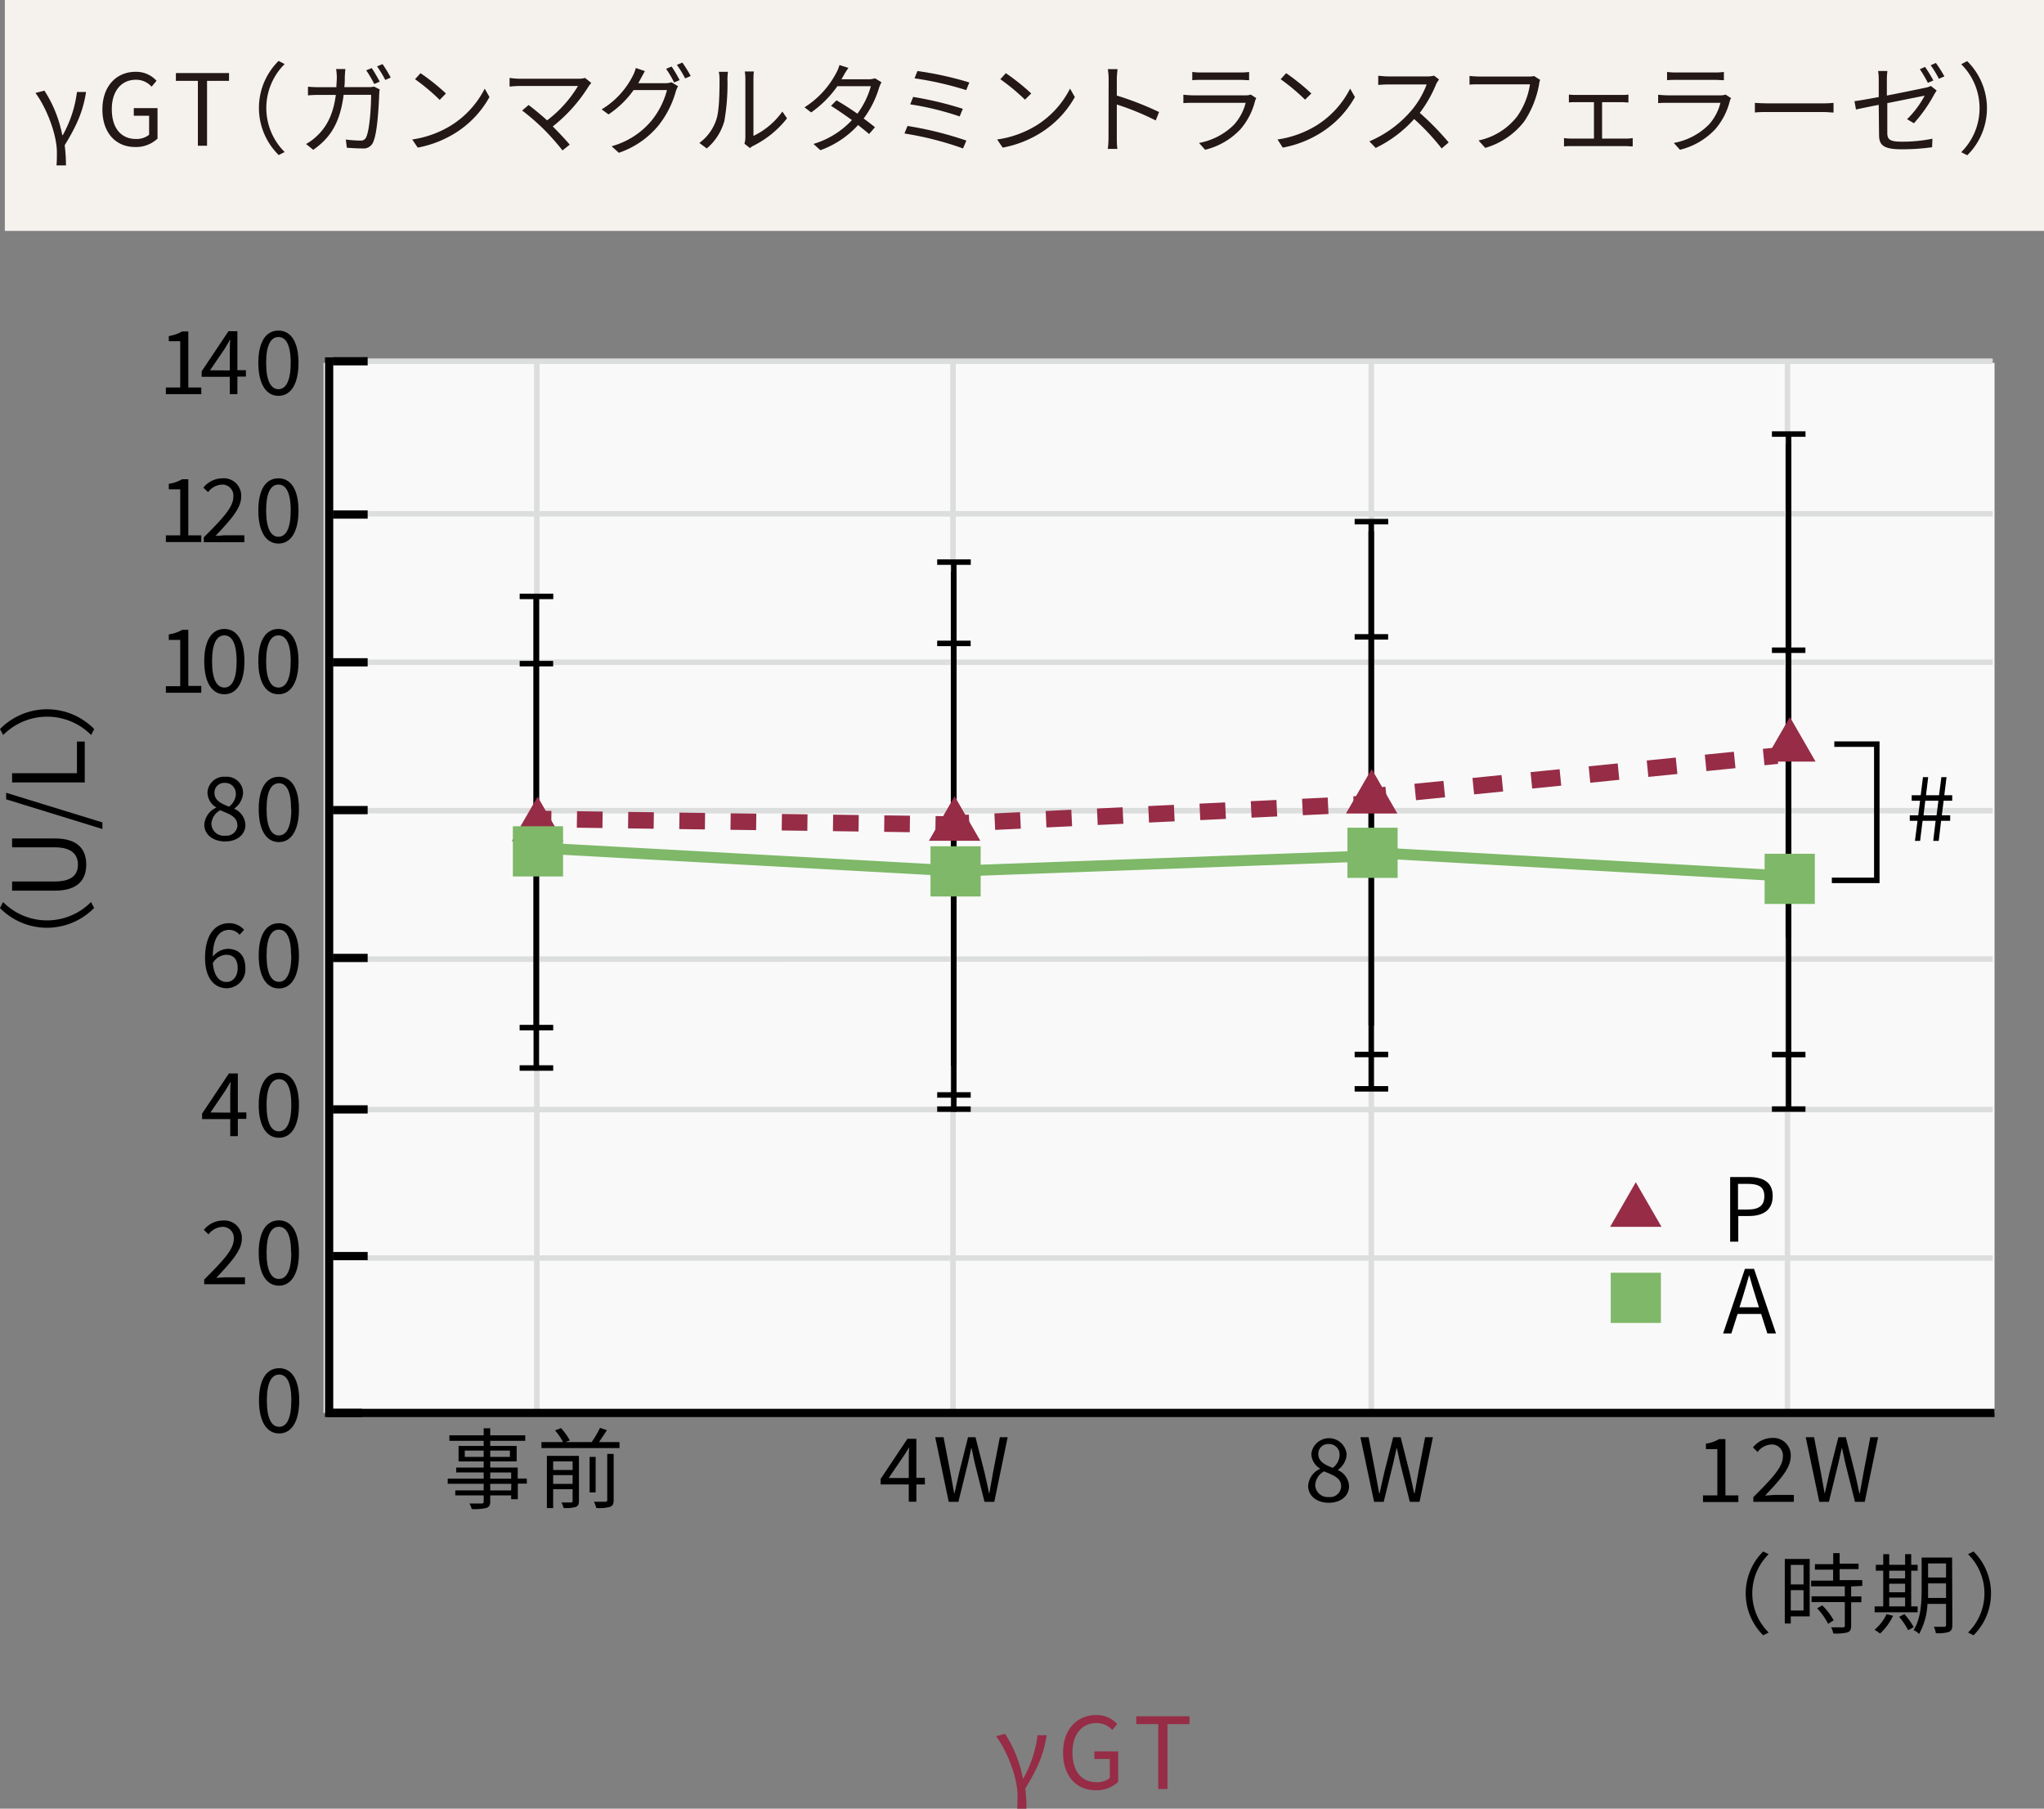 <svg xmlns="http://www.w3.org/2000/svg" viewBox="0 0 371.88 328.98"><rect x="0" y="0" width="371.88" height="328.98" fill="#808080" stroke="none"/><defs><style>.cls-1{fill:#f9f9f9;}.cls-10,.cls-11,.cls-2,.cls-3,.cls-4,.cls-5,.cls-6,.cls-7{fill:none;stroke-miterlimit:10;}.cls-2,.cls-4{stroke:#000;}.cls-2{stroke-width:1.5px;}.cls-3{stroke:#dcdddd;}.cls-5{stroke:#7eb868;stroke-width:2px;}.cls-10,.cls-11,.cls-6,.cls-7{stroke:#962c46;stroke-width:3px;}.cls-7{stroke-dasharray:4.66 4.66;}.cls-8{fill:#7eb868;}.cls-9{fill:#962c46;}.cls-10{stroke-dasharray:4.67 4.67;}.cls-11{stroke-dasharray:5.31 5.31;}.cls-12{fill:#f5f2ee;}.cls-13{fill:#231815;}</style></defs><g id="レイヤー_2" data-name="レイヤー 2"><g id="レイヤー_1-2" data-name="レイヤー 1"><rect class="cls-1" x="58.88" y="66" width="304" height="191"/><path d="M0,165.15l.56-1.08a11.25,11.25,0,0,0,16,0l.56,1.08a12,12,0,0,1-17.14,0Z"/><path d="M10,162H2.2v-1.67H10c3.19,0,4.18-1.35,4.18-3.06s-1-3.15-4.18-3.15H2.2v-1.61H10c4.25,0,5.69,2.06,5.69,4.76S14.21,162,10,162Z"/><path d="M1.12,145.39V144.2l17.51,5.39v1.2Z"/><path d="M2.2,142.32v-1.68H14v-5.76h1.42v7.44Z"/><path d="M17.14,132.61l-.56,1.08a11.27,11.27,0,0,0-16,0L0,132.61a12,12,0,0,1,17.14,0Z"/><line class="cls-2" x1="65.89" y1="257" x2="59.57" y2="257"/><path d="M37.15,232.73c3.45-3.43,5.38-5.47,5.38-7.35a2,2,0,0,0-2.16-2.22,3.34,3.34,0,0,0-2.43,1.36l-.85-.82A4.49,4.49,0,0,1,40.55,222,3.17,3.17,0,0,1,44,225.32c0,2.14-2,4.27-4.66,7.12.61-.05,1.31-.11,1.92-.11h3.31v1.26H37.15Z"/><path d="M47.07,227.85c0-3.83,1.4-5.88,3.67-5.88s3.65,2.07,3.65,5.88-1.38,6-3.65,6S47.07,231.67,47.07,227.85Zm5.89,0c0-3.35-.89-4.71-2.22-4.71s-2.24,1.36-2.24,4.71.9,4.78,2.24,4.78S53,231.19,53,227.85Z"/><path d="M41.89,203.55H36.77v-1l4.88-7.3h1.62v7.09h1.55v1.17H43.27v3.15H41.89Zm0-1.17V199c0-.59,0-1.57.08-2.17h-.06c-.29.54-.61,1-.95,1.6l-2.67,3.92Z"/><path d="M47.07,201c0-3.83,1.4-5.88,3.67-5.88s3.65,2.06,3.65,5.88-1.38,5.95-3.65,5.95S47.07,204.78,47.07,201ZM53,201c0-3.35-.89-4.71-2.22-4.71S48.5,197.61,48.5,201s.9,4.78,2.24,4.78S53,204.3,53,201Z"/><path d="M37.31,174.27c0-4.59,2.07-6.35,4.36-6.35a3.61,3.61,0,0,1,2.74,1.2l-.82.91a2.49,2.49,0,0,0-1.87-.9c-1.62,0-3,1.24-3,4.87a3.69,3.69,0,0,1,2.67-1.42c2,0,3.25,1.18,3.25,3.5a3.44,3.44,0,0,1-3.36,3.67C39,179.75,37.31,177.92,37.31,174.27Zm1.41.91c.2,2.23,1.08,3.43,2.52,3.43,1.13,0,2-1,2-2.53s-.71-2.42-2.12-2.42A3,3,0,0,0,38.72,175.18Z"/><path d="M47.07,173.79c0-3.82,1.4-5.87,3.67-5.87s3.65,2.06,3.65,5.87-1.38,6-3.65,6S47.07,177.62,47.07,173.79Zm5.89,0c0-3.34-.89-4.7-2.22-4.7s-2.24,1.36-2.24,4.7.9,4.79,2.24,4.79S53,177.14,53,173.79Z"/><path d="M37.17,150a3.65,3.65,0,0,1,2.16-3.09v-.06a3.19,3.19,0,0,1-1.58-2.64A3,3,0,0,1,41,141.29a2.94,2.94,0,0,1,3.22,3,3.73,3.73,0,0,1-1.57,2.75v.08a3.35,3.35,0,0,1,2,2.93c0,1.72-1.48,3-3.68,3S37.17,151.81,37.17,150Zm6,.05c0-1.49-1.45-2-3.11-2.67a3,3,0,0,0-1.6,2.5A2.25,2.25,0,0,0,41,152,2,2,0,0,0,43.21,150.05Zm-.28-5.65a1.9,1.9,0,0,0-2-2,1.76,1.76,0,0,0-1.87,1.83c0,1.37,1.26,1.95,2.64,2.5A3.13,3.13,0,0,0,42.93,144.4Z"/><path d="M47.07,147.17c0-3.83,1.4-5.88,3.67-5.88s3.65,2.07,3.65,5.88-1.38,6-3.65,6S47.07,151,47.07,147.17Zm5.89,0c0-3.35-.89-4.71-2.22-4.71s-2.24,1.36-2.24,4.71.9,4.79,2.24,4.79S53,150.51,53,147.17Z"/><path d="M47.12,254.73c0-3.83,1.39-5.87,3.67-5.87s3.65,2.06,3.65,5.87-1.38,6-3.65,6S47.12,258.56,47.12,254.73Zm5.89,0c0-3.35-.89-4.71-2.22-4.71s-2.24,1.36-2.24,4.71.89,4.79,2.24,4.79S53,258.08,53,254.73Z"/><path d="M95.86,269.86H94.21v2.83H93V272H89.19v1.11c0,.73-.23,1-.71,1.18a9.38,9.38,0,0,1-2.65.19,4.16,4.16,0,0,0-.42-1c1,0,1.92,0,2.19,0s.4-.11.4-.38V272H82.83v-.91H88v-1.2H81.46v-.95H88v-1.12H83v-.88h5v-1.12H83.43V263H88v-.93H81.76v-1H88v-1.28h1.19v1.28h6.37v1H89.19V263H94v2.81H89.19v1.12h5v2h1.65ZM88,265v-1.15H84.56V265Zm1.19-1.15V265h3.58v-1.15Zm0,5.1H93v-1.12H89.19Zm3.84.95H89.19v1.2H93Z"/><path d="M112.71,262.3v1.09H98.51V262.3h3.92a10.54,10.54,0,0,0-1.45-2.12l1.09-.42a11.32,11.32,0,0,1,1.6,2.24l-.79.3h4.77a17.73,17.73,0,0,0,1.51-2.59l1.25.42c-.44.73-1,1.52-1.43,2.17ZM105.33,273c0,.61-.14.91-.57,1.1a6.61,6.61,0,0,1-2.23.19,4,4,0,0,0-.38-1c.8,0,1.52,0,1.72,0s.31-.08.31-.29v-2.13h-3.54v3.44H99.5v-9.5h5.83Zm-4.69-7.19v1.57h3.54v-1.57Zm3.54,4.1v-1.6h-3.54v1.6Zm4.19,1.54h-1.1V265h1.1Zm2.11-7h1.17v8.4c0,.72-.16,1-.64,1.23a7.74,7.74,0,0,1-2.53.21,4.36,4.36,0,0,0-.43-1.13c1,0,1.84,0,2.08,0s.35-.08.35-.32Z"/><path d="M165.34,270h-5.12v-1l4.88-7.3h1.62v7.09h1.55V270h-1.55v3.15h-1.38Zm0-1.17v-3.34c0-.6,0-1.57.08-2.18h-.06c-.29.54-.61,1-1,1.6l-2.67,3.92Z"/><path d="M170.15,261.42h1.52l1.24,6.41c.22,1.26.46,2.53.69,3.79h.06c.27-1.26.56-2.53.85-3.79l1.61-6.41h1.36l1.64,6.41c.29,1.24.56,2.51.83,3.79H180c.22-1.28.45-2.55.67-3.79l1.24-6.41h1.42l-2.43,11.75h-1.78l-1.78-7.07c-.21-.93-.38-1.78-.57-2.68h-.07c-.19.9-.4,1.75-.59,2.68l-1.74,7.07h-1.76Z"/><path d="M238,270.26a3.65,3.65,0,0,1,2.16-3.09v-.06a3.2,3.2,0,0,1-1.58-2.65,3.23,3.23,0,0,1,6.43.12,3.75,3.75,0,0,1-1.57,2.75v.08a3.35,3.35,0,0,1,2,2.93c0,1.71-1.47,3-3.68,3S238,272.07,238,270.26Zm6,.05c0-1.49-1.44-2-3.11-2.68a3,3,0,0,0-1.6,2.5,2.25,2.25,0,0,0,2.45,2.16A2,2,0,0,0,244,270.31Zm-.28-5.65a1.9,1.9,0,0,0-2-2,1.76,1.76,0,0,0-1.87,1.82c0,1.38,1.26,2,2.64,2.5A3.09,3.09,0,0,0,243.73,264.66Z"/><path d="M247.51,261.42H249l1.23,6.41c.22,1.26.46,2.53.69,3.79H251c.27-1.26.56-2.53.85-3.79l1.62-6.41h1.36l1.63,6.41c.29,1.24.56,2.51.83,3.79h.08c.23-1.28.45-2.55.68-3.79l1.23-6.41h1.42l-2.43,11.75H256.5l-1.77-7.07c-.21-.93-.39-1.78-.58-2.68h-.06c-.2.9-.4,1.75-.6,2.68l-1.74,7.07H250Z"/><path d="M309.84,272h2.61v-8.42h-2.08v-1a6.71,6.71,0,0,0,2.43-.83h1.12V272h2.35v1.21h-6.43Z"/><path d="M319,272.31c3.44-3.43,5.37-5.48,5.37-7.35a2,2,0,0,0-2.16-2.22,3.31,3.31,0,0,0-2.43,1.36l-.85-.82a4.49,4.49,0,0,1,3.46-1.73,3.16,3.16,0,0,1,3.41,3.35c0,2.14-1.95,4.27-4.66,7.12.61,0,1.31-.11,1.92-.11h3.31v1.26H319Z"/><path d="M328.53,261.42h1.52l1.23,6.41c.22,1.26.47,2.53.69,3.79H332c.27-1.26.56-2.53.85-3.79l1.62-6.41h1.36l1.63,6.41c.29,1.24.56,2.51.83,3.79h.08c.23-1.28.45-2.55.68-3.79l1.23-6.41h1.42l-2.43,11.75h-1.78l-1.77-7.07c-.21-.93-.39-1.78-.58-2.68h-.06c-.2.9-.4,1.75-.6,2.68l-1.74,7.07H331Z"/><path d="M320.79,282.2l1,.49a10,10,0,0,0,0,14.25l-1,.5a10.72,10.72,0,0,1,0-15.24Z"/><path d="M329.25,294h-3.44v1.3h-1.09V283.56h4.53Zm-3.44-9.36v3.55h2.32v-3.55Zm2.32,8.29v-3.7h-2.32v3.7Zm8.66-4.37v1.81h1.86v1.06h-1.86v4.29c0,.67-.17,1-.65,1.2a9.48,9.48,0,0,1-2.6.19,4,4,0,0,0-.38-1.11c1,0,1.87,0,2.13,0s.35-.08.35-.32v-4.27h-6.05v-1.06h6.05v-1.81h-6.13V287.5h4v-2H330.2v-1h3.33V282.5h1.17v1.91h3.44v1H334.7v2h4.12v1.05ZM331.53,292a11.4,11.4,0,0,1,2.08,2.72l-1,.64a12.5,12.5,0,0,0-2-2.82Z"/><path d="M348.89,293.26h-7.82v-1.07h1.56v-6.5h-1.35v-1.07h1.35v-1.93h1.09v1.93h2.89v-1.93h1.11v1.93h1.17v1.07h-1.17v6.5h1.17Zm-4.47.64a10.61,10.61,0,0,1-2.37,3.23,7.15,7.15,0,0,0-1-.69,8.31,8.31,0,0,0,2.19-2.85Zm-.7-8.21v1.41h2.89v-1.41Zm0,3.93h2.89v-1.56h-2.89Zm0,2.57h2.89v-1.61h-2.89Zm2.76,1.4a12.38,12.38,0,0,1,1.69,2.37l-1,.56a12.6,12.6,0,0,0-1.65-2.43Zm8.73,2c0,.7-.18,1-.61,1.24a6.85,6.85,0,0,1-2.39.23,4.73,4.73,0,0,0-.36-1.16c.85,0,1.65,0,1.87,0s.34-.08.34-.33v-3.84h-3.38a12.51,12.51,0,0,1-1.52,5.47,3.09,3.09,0,0,0-1-.69c1.33-2.11,1.46-5.15,1.46-7.44V283.3h5.54Zm-1.15-4.94V288h-3.27v1.07c0,.5,0,1,0,1.58Zm-3.27-6.27v2.55h3.27v-2.55Z"/><path d="M359.06,297.44l-1-.5a10,10,0,0,0,0-14.25l1-.49a10.72,10.72,0,0,1,0,15.24Z"/><path d="M30.18,124.81h2.61v-8.42H30.71v-1a6.71,6.71,0,0,0,2.43-.83h1.12v10.2h2.36V126H30.18Z"/><path d="M37.16,120.28c0-3.83,1.39-5.88,3.66-5.88s3.65,2.07,3.65,5.88-1.37,6-3.65,6S37.16,124.1,37.16,120.28Zm5.89,0c0-3.35-.9-4.71-2.23-4.71s-2.24,1.36-2.24,4.71.9,4.78,2.24,4.78S43.05,123.62,43.05,120.28Z"/><path d="M47,120.28c0-3.83,1.39-5.88,3.66-5.88s3.65,2.07,3.65,5.88-1.37,6-3.65,6S47,124.1,47,120.28Zm5.89,0c0-3.35-.9-4.71-2.23-4.71s-2.24,1.36-2.24,4.71.9,4.78,2.24,4.78S52.89,123.62,52.89,120.28Z"/><path d="M30.18,97.37h2.61V89H30.71V88a6.9,6.9,0,0,0,2.43-.83h1.12V97.37h2.36v1.22H30.18Z"/><path d="M37.08,97.73c3.44-3.43,5.37-5.48,5.37-7.35a2,2,0,0,0-2.16-2.23,3.32,3.32,0,0,0-2.43,1.37L37,88.7A4.49,4.49,0,0,1,40.47,87a3.16,3.16,0,0,1,3.41,3.35c0,2.14-2,4.27-4.66,7.12.61,0,1.31-.11,1.92-.11h3.32v1.26H37.08Z"/><path d="M47,92.84C47,89,48.39,87,50.66,87s3.65,2.07,3.65,5.87-1.37,6-3.65,6S47,96.67,47,92.84Zm5.89,0c0-3.34-.9-4.7-2.23-4.7s-2.24,1.36-2.24,4.7.9,4.79,2.24,4.79S52.89,96.19,52.89,92.84Z"/><path d="M30.18,70.48h2.61V62.06H30.71v-.94a6.7,6.7,0,0,0,2.43-.84h1.12v10.2h2.36V71.7H30.18Z"/><path d="M41.81,68.54H36.69v-1l4.88-7.3h1.62v7.1h1.55v1.16H43.19V71.7H41.81Zm0-1.16V64c0-.59,0-1.57.09-2.18h-.07c-.29.55-.61,1-.94,1.6l-2.68,3.93Z"/><path d="M47,66c0-3.83,1.39-5.87,3.66-5.87s3.65,2.06,3.65,5.87-1.37,6-3.65,6S47,69.78,47,66Zm5.89,0c0-3.34-.9-4.7-2.23-4.7s-2.24,1.36-2.24,4.7.9,4.79,2.24,4.79S52.89,69.3,52.89,66Z"/><line class="cls-3" x1="362.55" y1="65.7" x2="66.64" y2="65.7"/><line class="cls-3" x1="362.55" y1="93.46" x2="66.64" y2="93.46"/><line class="cls-3" x1="362.55" y1="120.45" x2="66.64" y2="120.45"/><line class="cls-3" x1="362.55" y1="147.45" x2="66.64" y2="147.45"/><line class="cls-3" x1="362.55" y1="174.44" x2="66.64" y2="174.45"/><line class="cls-3" x1="362.55" y1="201.82" x2="66.64" y2="201.82"/><line class="cls-3" x1="362.55" y1="228.82" x2="66.64" y2="228.82"/><line class="cls-3" x1="97.67" y1="66.11" x2="97.67" y2="256.6"/><line class="cls-3" x1="173.39" y1="66.11" x2="173.39" y2="256.6"/><line class="cls-3" x1="249.49" y1="66.11" x2="249.49" y2="256.6"/><line class="cls-3" x1="325.21" y1="66.11" x2="325.21" y2="256.6"/><polyline class="cls-2" points="362.88 257 59.88 257 59.88 65"/><line class="cls-2" x1="66.89" y1="228.47" x2="60.57" y2="228.47"/><line class="cls-2" x1="66.89" y1="201.79" x2="60.57" y2="201.79"/><line class="cls-2" x1="66.89" y1="174.24" x2="60.57" y2="174.24"/><line class="cls-2" x1="66.89" y1="147.35" x2="60.57" y2="147.35"/><line class="cls-2" x1="66.89" y1="120.47" x2="60.57" y2="120.47"/><line class="cls-2" x1="66.89" y1="93.59" x2="60.57" y2="93.59"/><line class="cls-2" x1="66.89" y1="65.71" x2="60.57" y2="65.71"/><line class="cls-4" x1="97.57" y1="108.48" x2="97.57" y2="194.73"/><line class="cls-4" x1="94.55" y1="108.48" x2="100.66" y2="108.48"/><line class="cls-4" x1="94.54" y1="194.26" x2="100.65" y2="194.26"/><line class="cls-4" x1="97.57" y1="107.99" x2="97.57" y2="187.37"/><line class="cls-4" x1="94.55" y1="120.71" x2="100.64" y2="120.71"/><line class="cls-4" x1="94.54" y1="186.91" x2="100.65" y2="186.91"/><line class="cls-4" x1="173.53" y1="103.98" x2="173.53" y2="202.22"/><line class="cls-4" x1="170.51" y1="102.24" x2="176.62" y2="102.24"/><line class="cls-4" x1="170.51" y1="201.74" x2="176.61" y2="201.74"/><line class="cls-4" x1="173.53" y1="102.05" x2="173.53" y2="193.88"/><line class="cls-4" x1="170.51" y1="117.03" x2="176.6" y2="117.03"/><line class="cls-4" x1="170.51" y1="199.16" x2="176.61" y2="199.16"/><line class="cls-4" x1="249.48" y1="96.62" x2="249.48" y2="197.97"/><line class="cls-4" x1="246.46" y1="94.88" x2="252.57" y2="94.88"/><line class="cls-4" x1="246.46" y1="198.05" x2="252.56" y2="198.05"/><line class="cls-4" x1="249.48" y1="94.7" x2="249.48" y2="186.52"/><line class="cls-4" x1="246.46" y1="115.84" x2="252.55" y2="115.84"/><line class="cls-4" x1="246.46" y1="191.8" x2="252.56" y2="191.8"/><line class="cls-4" x1="325.41" y1="80.69" x2="325.41" y2="201.49"/><line class="cls-4" x1="322.38" y1="78.95" x2="328.49" y2="78.95"/><line class="cls-4" x1="322.38" y1="201.73" x2="328.48" y2="201.73"/><line class="cls-4" x1="325.41" y1="78.77" x2="325.41" y2="170.59"/><line class="cls-4" x1="322.38" y1="118.27" x2="328.47" y2="118.27"/><line class="cls-4" x1="322.38" y1="191.82" x2="328.48" y2="191.82"/><line class="cls-5" x1="97.68" y1="154.22" x2="172.8" y2="158.35"/><line class="cls-6" x1="172.7" y1="149.97" x2="170.2" y2="149.93"/><line class="cls-7" x1="165.54" y1="149.87" x2="102.64" y2="149.02"/><line class="cls-6" x1="100.31" y1="148.99" x2="97.81" y2="148.96"/><line class="cls-5" x1="173.66" y1="158.45" x2="249.12" y2="155.69"/><rect class="cls-8" x="169.29" y="153.93" width="9.13" height="9.13"/><line class="cls-5" x1="249.51" y1="155.07" x2="323.59" y2="159.26"/><rect class="cls-8" x="245.15" y="150.55" width="9.13" height="9.13"/><rect class="cls-8" x="321.05" y="155.29" width="9.13" height="9.13"/><rect class="cls-8" x="293.05" y="231.5" width="9.13" height="9.13"/><polygon class="cls-9" points="97.81 144.91 93.13 153.01 102.49 153.01 97.81 144.91"/><line class="cls-6" x1="248.79" y1="146.22" x2="246.29" y2="146.34"/><line class="cls-10" x1="241.63" y1="146.56" x2="178.67" y2="149.56"/><line class="cls-6" x1="176.34" y1="149.67" x2="173.85" y2="149.79"/><polygon class="cls-9" points="173.68 144.83 169 152.93 178.36 152.93 173.68 144.83"/><line class="cls-6" x1="323.37" y1="137.45" x2="320.88" y2="137.7"/><line class="cls-11" x1="315.6" y1="138.23" x2="254.85" y2="144.32"/><line class="cls-6" x1="252.21" y1="144.58" x2="249.72" y2="144.83"/><polygon class="cls-9" points="249.56 139.87 244.88 147.97 254.23 147.97 249.56 139.87"/><polygon class="cls-9" points="325.65 130.42 320.97 138.53 330.32 138.53 325.65 130.42"/><polygon class="cls-9" points="297.61 215.04 292.94 223.15 302.29 223.15 297.61 215.04"/><rect class="cls-12" x="0.88" width="371" height="42"/><path class="cls-13" d="M10.35,27.68c0-3.26-1.94-8.18-3.9-10.77l1.63-.43a22.84,22.84,0,0,1,3.25,8.1h.09A21.53,21.53,0,0,0,14,16.73h1.66c-.53,3.29-1.48,5.76-3.89,9.69A28.74,28.74,0,0,1,12,30.09H10.28C10.35,29.21,10.35,28.76,10.35,27.68Z"/><path class="cls-13" d="M18.63,19.92c0-4.27,2.56-6.86,6.05-6.86a5,5,0,0,1,3.8,1.63l-.9,1.08a3.73,3.73,0,0,0-2.87-1.26c-2.64,0-4.37,2.06-4.37,5.35s1.57,5.42,4.41,5.42a3.67,3.67,0,0,0,2.38-.77V21.05H24.34V19.66h4.32v5.55a5.69,5.69,0,0,1-4.09,1.53C21.11,26.74,18.63,24.2,18.63,19.92Z"/><path class="cls-13" d="M36,14.71H32V13.29h9.67v1.42h-4v11.8H36Z"/><path class="cls-13" d="M50.71,11.09l1.08.56a11.26,11.26,0,0,0,0,16l-1.08.55a12,12,0,0,1,0-17.14Z"/><path class="cls-13" d="M62.73,14c0,.65,0,1.26-.09,1.85h4.29a5.87,5.87,0,0,0,1.15-.09l1,.51a6.1,6.1,0,0,0-.09.88c-.07,1.73-.29,7-1.1,8.7A1.84,1.84,0,0,1,66,27c-.92,0-2-.06-2.9-.13l-.18-1.49a22.88,22.88,0,0,0,2.68.19,1,1,0,0,0,1-.57c.69-1.39.92-5.82.92-7.75h-5c-.65,5.19-2.52,7.91-5.53,10l-1.31-1.06a8.91,8.91,0,0,0,1.85-1.34c1.79-1.62,3.08-3.87,3.57-7.58h-3a17.31,17.31,0,0,0-2.07.08V15.77c.63.06,1.37.09,2.05.09H61.2c0-.57.08-1.18.08-1.81a10.85,10.85,0,0,0-.13-1.5h1.69C62.79,13,62.75,13.58,62.73,14Zm6.36.85-1,.43a21.83,21.83,0,0,0-1.46-2.49l1-.41C68.06,13,68.71,14.14,69.09,14.86Zm2-.74-1,.43a19,19,0,0,0-1.49-2.47l1-.41A23.05,23.05,0,0,1,71.09,14.12Z"/><path class="cls-13" d="M82.19,22.74a16.94,16.94,0,0,0,6-6.62l.86,1.53a17.94,17.94,0,0,1-6,6.41A19.86,19.86,0,0,1,76,26.85l-1-1.48A18.65,18.65,0,0,0,82.19,22.74ZM81.13,17,80,18.17a36.51,36.51,0,0,0-4.49-3.76l1-1.1A38.63,38.63,0,0,1,81.13,17Z"/><path class="cls-13" d="M107.13,15.65A28.43,28.43,0,0,1,100.57,23c1.08,1.08,2.36,2.43,3.08,3.31l-1.31,1.05a44.29,44.29,0,0,0-3.24-3.68A40.9,40.9,0,0,0,95,20.1l1.17-1c.67.49,2.15,1.69,3.37,2.79a22,22,0,0,0,5.62-6.25H94.54c-.7,0-1.47.08-1.83.11V14.17a14,14,0,0,0,1.83.15h10.73a3.72,3.72,0,0,0,1.17-.15l1.14.92A5.8,5.8,0,0,0,107.13,15.65Z"/><path class="cls-13" d="M116.54,14.37c-.12.25-.27.5-.41.76H121a3.41,3.41,0,0,0,1.17-.17l1.19.72a5.48,5.48,0,0,0-.42,1,17.52,17.52,0,0,1-3.19,6.21,16,16,0,0,1-7.16,4.9l-1.32-1.19A14.38,14.38,0,0,0,118.49,22a14.71,14.71,0,0,0,2.86-5.62h-6.07a17.3,17.3,0,0,1-4.57,4.43l-1.24-.92a15.08,15.08,0,0,0,5.65-6.08,6.86,6.86,0,0,0,.56-1.44l1.65.56C117.05,13.43,116.72,14.05,116.54,14.37Zm7.11.2-1,.43a19.4,19.4,0,0,0-1.46-2.48l1-.42A24,24,0,0,1,123.65,14.57Zm2-.74-1,.43a18.33,18.33,0,0,0-1.5-2.46l1-.42A25,25,0,0,1,125.67,13.83Z"/><path class="cls-13" d="M130.37,21.61c.52-1.64.54-5.24.54-7.24a6.64,6.64,0,0,0-.13-1.31h1.66a12.53,12.53,0,0,0-.09,1.29,39.05,39.05,0,0,1-.56,7.65,10.08,10.08,0,0,1-3.2,5L127.24,26A8.58,8.58,0,0,0,130.37,21.61Zm5.24,3.51V14.33A8.25,8.25,0,0,0,135.5,13h1.66a10.12,10.12,0,0,0-.08,1.33V24.72a13.67,13.67,0,0,0,5.26-4.43l.85,1.23a18,18,0,0,1-6.14,5,3.29,3.29,0,0,0-.61.41l-1-.79A4.42,4.42,0,0,0,135.61,25.12Z"/><path class="cls-13" d="M153.46,13.78a7.16,7.16,0,0,1-.38.64H158a3.55,3.55,0,0,0,1.19-.18l1.19.72a5.75,5.75,0,0,0-.44,1,18,18,0,0,1-2.81,5.6c.76.55,1.48,1.11,2.06,1.58l-1.07,1.24c-.54-.48-1.22-1-2-1.64a17,17,0,0,1-6.86,4.58L148,26.18a15.69,15.69,0,0,0,7-4.34c-1.29-.93-2.66-1.87-3.81-2.59l1-1c1.19.68,2.54,1.55,3.8,2.43a15.06,15.06,0,0,0,2.45-5h-6.09a19.43,19.43,0,0,1-4.77,4.77l-1.21-.93a16.44,16.44,0,0,0,5.78-6.27,6.46,6.46,0,0,0,.58-1.42l1.64.52C154,12.84,153.64,13.45,153.46,13.78Z"/><path class="cls-13" d="M175.82,25.57,175.21,27a58.31,58.31,0,0,0-10.66-2.72l.56-1.37A63.5,63.5,0,0,1,175.82,25.57Zm-.65-5.78-.57,1.39a52.68,52.68,0,0,0-9-2.2l.54-1.35A63.14,63.14,0,0,1,175.17,19.79ZM176.36,15l-.57,1.39a59.61,59.61,0,0,0-9.4-2.14l.52-1.33A60.92,60.92,0,0,1,176.36,15Z"/><path class="cls-13" d="M188.68,22.74a16.91,16.91,0,0,0,6-6.62l.87,1.53a18,18,0,0,1-6.05,6.41,19.84,19.84,0,0,1-7.08,2.79l-1-1.48A18.65,18.65,0,0,0,188.68,22.74ZM187.62,17l-1.14,1.13A37.13,37.13,0,0,0,182,14.41l1-1.1A39.46,39.46,0,0,1,187.62,17Z"/><path class="cls-13" d="M201.7,14.44a11.2,11.2,0,0,0-.15-1.87h1.77c-.06.56-.13,1.33-.13,1.87v2.94a56.58,56.58,0,0,1,7.69,3l-.61,1.53a47.74,47.74,0,0,0-7.08-2.9c0,2.7,0,5.42,0,5.94s0,1.53.11,2.13h-1.75a15.93,15.93,0,0,0,.13-2.13Z"/><path class="cls-13" d="M228.34,18.37a12.49,12.49,0,0,1-2.63,5.11,13,13,0,0,1-6.45,3.76L218.15,26a12.09,12.09,0,0,0,6.34-3.3,9.32,9.32,0,0,0,2.14-4h-9.56c-.44,0-1.12,0-1.77.06V17.23c.67.07,1.28.11,1.77.11h9.49a2.57,2.57,0,0,0,1-.14l1,.65A2.52,2.52,0,0,0,228.34,18.37Zm-9.8-5.19h7.08a11.48,11.48,0,0,0,1.64-.09v1.5c-.43,0-1-.06-1.66-.06h-7.06c-.55,0-1.13,0-1.62.06v-1.5A11.62,11.62,0,0,0,218.54,13.18Z"/><path class="cls-13" d="M239.64,22.74a16.91,16.91,0,0,0,6-6.62l.87,1.53a18,18,0,0,1-6.05,6.41,19.84,19.84,0,0,1-7.08,2.79l-.95-1.48A18.65,18.65,0,0,0,239.64,22.74ZM238.58,17l-1.14,1.13A37.13,37.13,0,0,0,233,14.41l1-1.1A38.75,38.75,0,0,1,238.58,17Z"/><path class="cls-13" d="M261.31,15.25a22.6,22.6,0,0,1-3,5.28,50.18,50.18,0,0,1,5.26,5.38L262.29,27a42.1,42.1,0,0,0-5-5.35,22.6,22.6,0,0,1-7,5.26l-1.15-1.2a20.71,20.71,0,0,0,7.42-5.35,15.92,15.92,0,0,0,3-5h-7c-.62,0-1.62.07-1.81.09V13.79c.25,0,1.27.11,1.81.11h7a5,5,0,0,0,1.35-.14l.91.7A6,6,0,0,0,261.31,15.25Z"/><path class="cls-13" d="M280,15.43a17.72,17.72,0,0,1-2.68,6.65,13.76,13.76,0,0,1-7.1,4.82L269,25.55a12,12,0,0,0,7-4.34,13.66,13.66,0,0,0,2.36-5.87h-9.2c-.72,0-1.33,0-1.8.06V13.81a16.57,16.57,0,0,0,1.8.11h9a3.66,3.66,0,0,0,.95-.09l1.1.7A4,4,0,0,0,280,15.43Z"/><path class="cls-13" d="M286.66,17.27H295c.45,0,.9,0,1.27-.07v1.44c-.39,0-.86-.06-1.27-.06h-3.52v6.63h4.36a8.91,8.91,0,0,0,1.21-.09v1.51c-.36,0-.92-.05-1.21-.05h-10c-.39,0-.86,0-1.29.05V25.12a11.18,11.18,0,0,0,1.29.09H290V18.58h-3.32c-.29,0-.86,0-1.24.06V17.2A11.44,11.44,0,0,0,286.66,17.27Z"/><path class="cls-13" d="M314.72,18.37a12.49,12.49,0,0,1-2.63,5.11,13,13,0,0,1-6.44,3.76L304.53,26a12.06,12.06,0,0,0,6.34-3.3,9.21,9.21,0,0,0,2.14-4h-9.56c-.43,0-1.12,0-1.77.06V17.23c.67.07,1.28.11,1.77.11h9.49a2.57,2.57,0,0,0,1-.14l1,.65A3.2,3.2,0,0,0,314.72,18.37Zm-9.8-5.19H312a11.48,11.48,0,0,0,1.64-.09v1.5c-.43,0-1-.06-1.66-.06h-7.06c-.55,0-1.13,0-1.62.06v-1.5A11.62,11.62,0,0,0,304.92,13.18Z"/><path class="cls-13" d="M321.78,18.8h9.87a19,19,0,0,0,1.94-.09v1.76c-.35,0-1.11-.09-1.92-.09h-9.89c-1,0-1.94,0-2.5.09V18.71C319.82,18.75,320.78,18.8,321.78,18.8Z"/><path class="cls-13" d="M341.81,19.07c-1.82.36-3.4.68-4.14.85l-.27-1.52c.81-.09,2.5-.39,4.41-.75V14.57a10.14,10.14,0,0,0-.11-1.66h1.69a13.21,13.21,0,0,0-.1,1.66v2.81c3.06-.6,6.21-1.25,7-1.42a3.54,3.54,0,0,0,1-.33l1.06.83c-.13.2-.32.5-.45.72a26.34,26.34,0,0,1-3.69,5.24l-1.24-.74a17.56,17.56,0,0,0,3.2-4.28l-6.8,1.36v5.37c0,1.24.45,1.64,2.61,1.64a27.36,27.36,0,0,0,5.6-.54l-.06,1.55a39.07,39.07,0,0,1-5.65.37c-3.35,0-4-.88-4-2.64Zm9.94-4.43-1,.43a22.34,22.34,0,0,0-1.46-2.48l.95-.42A24.44,24.44,0,0,1,351.75,14.64Zm2-.74-1,.43a16.43,16.43,0,0,0-1.49-2.46l.95-.42A22.56,22.56,0,0,1,353.76,13.9Z"/><path class="cls-13" d="M357.9,28.23l-1.08-.55a11.26,11.26,0,0,0,0-16l1.08-.56a12,12,0,0,1,0,17.14Z"/><path d="M314.78,214.09h3.36c2.62,0,4.38.9,4.38,3.46s-1.74,3.63-4.32,3.63h-1.94v4.66h-1.48ZM318,220c2.06,0,3-.75,3-2.43s-1-2.24-3.1-2.24h-1.69V220Z"/><path d="M348.87,149.3h-1.41v-1H349l.33-2.65h-1.52v-1h1.64l.41-3.3h.95l-.4,3.3h2.37l.43-3.3h.94l-.41,3.3h1.44v1h-1.56l-.33,2.65h1.52v1h-1.65l-.43,3.65h-1l.43-3.65h-2.37l-.45,3.65h-.94Zm3.46-1,.34-2.65h-2.39l-.32,2.65Z"/><path d="M317.47,230.79h1.65l4,11.75h-1.57L320.42,239h-4.29L315,242.54h-1.5Zm-1,7h3.55l-.56-1.79c-.43-1.33-.8-2.61-1.19-4h-.06c-.37,1.37-.75,2.64-1.17,4Z"/><polyline class="cls-4" points="333.73 135.35 341.46 135.35 341.46 160.13 333.28 160.13"/><rect class="cls-8" x="93.31" y="150.29" width="9.13" height="9.13"/><path class="cls-9" d="M185.13,326.57c0-3.26-1.94-8.18-3.91-10.77l1.64-.43a22.66,22.66,0,0,1,3.24,8.1h.09a21.55,21.55,0,0,0,2.58-7.85h1.66c-.53,3.3-1.48,5.76-3.89,9.69a28.74,28.74,0,0,1,.21,3.67h-1.69C185.13,328.1,185.13,327.65,185.13,326.57Z"/><path class="cls-9" d="M193.41,318.81c0-4.27,2.55-6.86,6.05-6.86a5,5,0,0,1,3.8,1.64l-.9,1.08a3.7,3.7,0,0,0-2.87-1.26c-2.64,0-4.37,2-4.37,5.34s1.56,5.42,4.41,5.42a3.67,3.67,0,0,0,2.38-.77v-3.46h-2.8v-1.38h4.33v5.54a5.69,5.69,0,0,1-4.09,1.53C195.89,325.63,193.41,323.09,193.41,318.81Z"/><path class="cls-9" d="M210.73,313.6h-4v-1.42h9.67v1.42h-4v11.8h-1.67Z"/></g></g></svg>